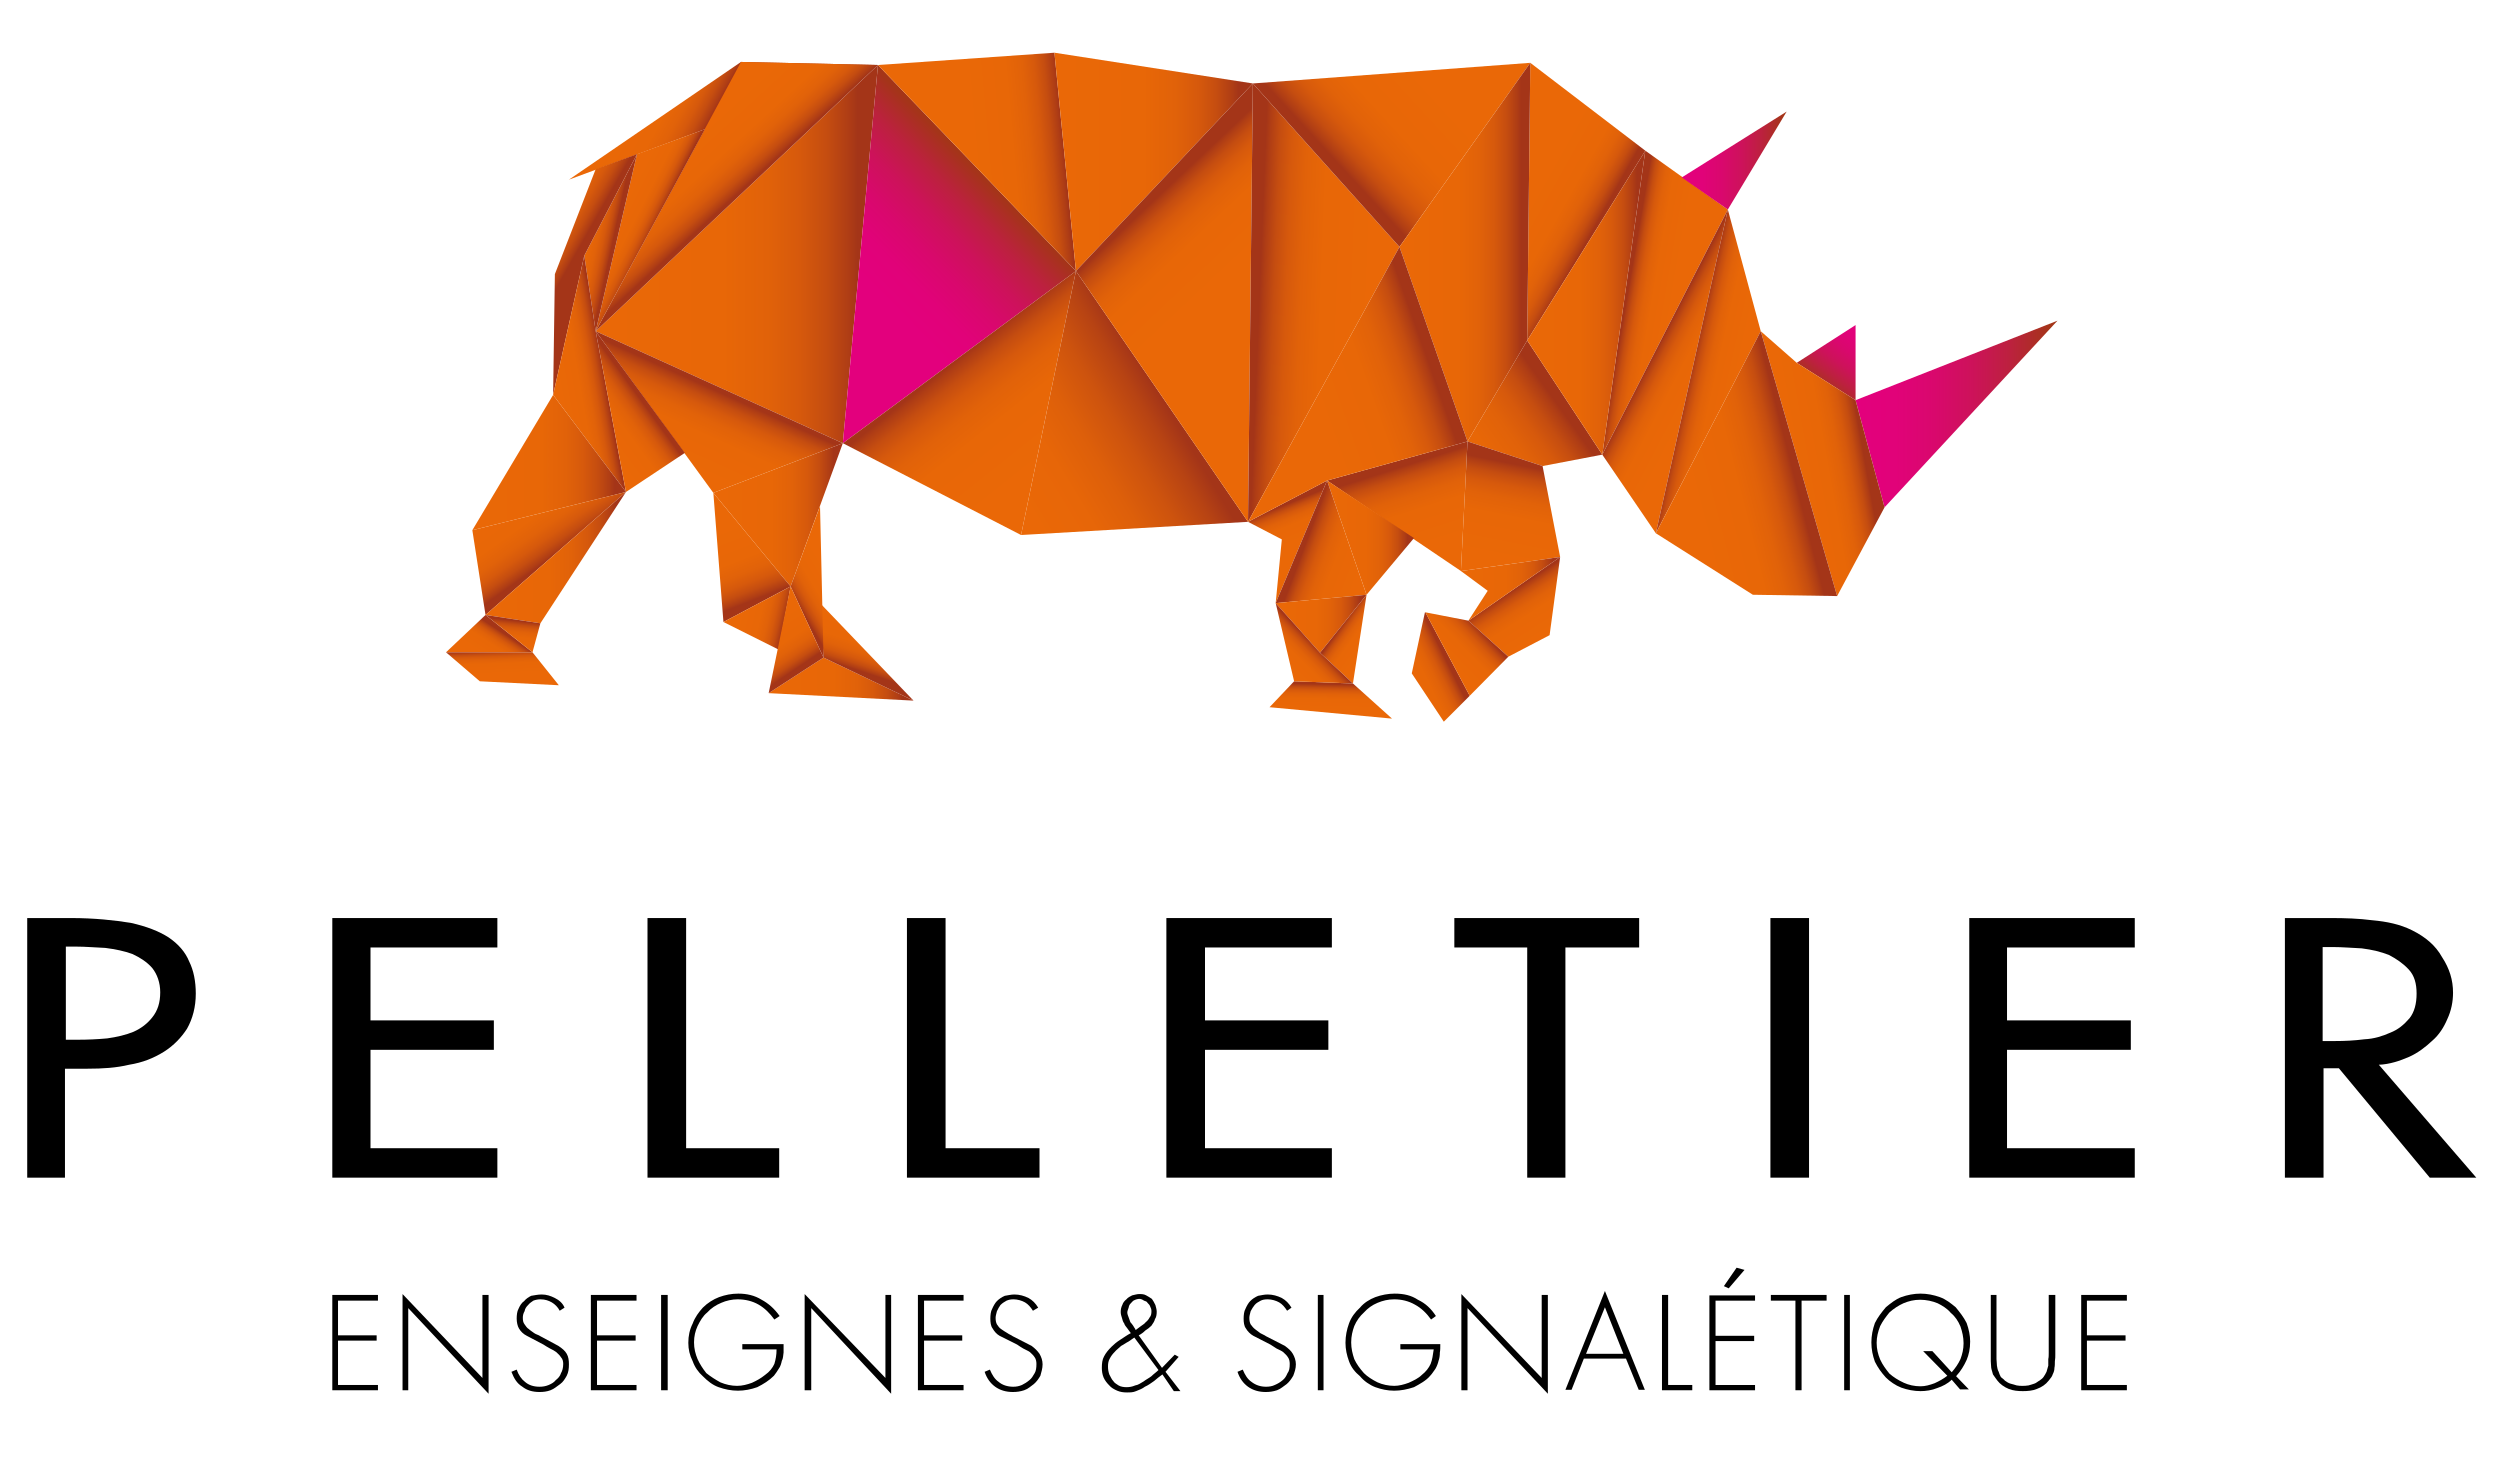 <svg width="300" height="175" viewBox="0 0 300 175" fill="none" xmlns="http://www.w3.org/2000/svg">
<path d="M105.355 7.801L71.483 39.744L101.141 53.185L105.355 7.801Z" fill="url(#paint0_linear_172_186)"/>
<path d="M68.27 21.559L88.92 7.432L105.356 7.801L68.27 21.559Z" fill="url(#paint1_linear_172_186)"/>
<path d="M71.483 39.744L88.92 7.432L105.355 7.801L71.483 39.744Z" fill="url(#paint2_linear_172_186)"/>
<path d="M76.435 18.502L71.483 39.744L84.6 15.497L76.435 18.502Z" fill="url(#paint3_linear_172_186)"/>
<path d="M129.113 32.523L105.355 7.801L101.141 53.185L129.113 32.523Z" fill="url(#paint4_linear_172_186)"/>
<path d="M122.528 64.202L129.113 32.523L101.141 53.185L122.528 64.202Z" fill="url(#paint5_linear_172_186)"/>
<path d="M149.763 62.62L129.113 32.523L122.528 64.202L149.763 62.62Z" fill="url(#paint6_linear_172_186)"/>
<path d="M126.532 6.325L105.355 7.801L129.113 32.523L126.532 6.325Z" fill="url(#paint7_linear_172_186)"/>
<path d="M222.669 48.02L226.146 60.881L246.901 38.479L222.669 48.02Z" fill="url(#paint8_linear_172_186)"/>
<path d="M215.61 43.539L222.669 39.006V48.02L215.61 43.539Z" fill="url(#paint9_linear_172_186)"/>
<path d="M150.342 10.015L126.532 6.325L129.113 32.523L150.342 10.015Z" fill="url(#paint10_linear_172_186)"/>
<path d="M149.763 62.621L150.342 10.015L129.113 32.523L149.763 62.621Z" fill="url(#paint11_linear_172_186)"/>
<path d="M71.483 39.744L85.601 59.142L101.141 53.185L71.483 39.744Z" fill="url(#paint12_linear_172_186)"/>
<path d="M94.872 70.369L85.601 59.142L101.141 53.185L94.872 70.369Z" fill="url(#paint13_linear_172_186)"/>
<path d="M92.239 83.178L98.823 78.908L109.622 84.074L92.239 83.178Z" fill="url(#paint14_linear_172_186)"/>
<path d="M85.601 59.142L86.813 74.639L94.872 70.369L85.601 59.142Z" fill="url(#paint15_linear_172_186)"/>
<path d="M109.622 84.074L98.455 72.425L98.823 78.908L109.622 84.074Z" fill="url(#paint16_linear_172_186)"/>
<path d="M98.823 78.908L94.873 70.369L98.402 60.723L98.823 78.908Z" fill="url(#paint17_linear_172_186)"/>
<path d="M93.45 77.959L86.813 74.639L94.873 70.369L93.45 77.959Z" fill="url(#paint18_linear_172_186)"/>
<path d="M92.239 83.178L94.873 70.369L98.823 78.908L92.239 83.178Z" fill="url(#paint19_linear_172_186)"/>
<path d="M197.436 18.08L183.635 7.538L183.266 40.851L197.436 18.08Z" fill="url(#paint20_linear_172_186)"/>
<path d="M207.34 25.143L197.436 18.08L192.274 54.556L207.34 25.143Z" fill="url(#paint21_linear_172_186)"/>
<path d="M214.399 13.389L201.809 21.295L207.34 25.143L214.399 13.389Z" fill="url(#paint22_linear_172_186)"/>
<path d="M207.34 25.143L198.701 63.991L192.274 54.556L207.34 25.143Z" fill="url(#paint23_linear_172_186)"/>
<path d="M211.291 39.744L207.34 25.143L198.701 63.991L211.291 39.744Z" fill="url(#paint24_linear_172_186)"/>
<path d="M211.291 39.744L220.456 71.529L226.146 60.881L222.669 48.02L215.61 43.539L211.291 39.744Z" fill="url(#paint25_linear_172_186)"/>
<path d="M198.701 63.991L210.342 71.371L220.457 71.529L211.291 39.744L198.701 63.991Z" fill="url(#paint26_linear_172_186)"/>
<path d="M185.109 55.926L192.274 54.556L183.266 40.851L176.102 52.974L185.109 55.926Z" fill="url(#paint27_linear_172_186)"/>
<path d="M197.436 18.08L183.266 40.851L192.274 54.556L197.436 18.08Z" fill="url(#paint28_linear_172_186)"/>
<path d="M176.102 52.974L159.245 57.666L175.311 68.524L176.102 52.974Z" fill="url(#paint29_linear_172_186)"/>
<path d="M187.217 66.837L185.11 55.926L176.102 52.974L175.312 68.524L187.217 66.837Z" fill="url(#paint30_linear_172_186)"/>
<path d="M181.001 78.803L185.952 76.22L187.217 66.837L176.207 74.481L181.001 78.803Z" fill="url(#paint31_linear_172_186)"/>
<path d="M175.312 68.524L178.525 70.896L176.207 74.481L187.217 66.837L175.312 68.524Z" fill="url(#paint32_linear_172_186)"/>
<path d="M169.675 64.571L163.986 71.371L159.245 57.666L169.675 64.571Z" fill="url(#paint33_linear_172_186)"/>
<path d="M153.081 72.372L153.819 64.729L149.763 62.62L159.245 57.666L153.081 72.372Z" fill="url(#paint34_linear_172_186)"/>
<path d="M163.986 71.371L159.245 57.666L153.082 72.372L163.986 71.371Z" fill="url(#paint35_linear_172_186)"/>
<path d="M158.402 78.328L163.986 71.371L153.082 72.372L158.402 78.328Z" fill="url(#paint36_linear_172_186)"/>
<path d="M152.344 84.865L155.294 81.754L162.353 82.018L167.041 86.235L152.344 84.865Z" fill="url(#paint37_linear_172_186)"/>
<path d="M163.986 71.371L162.353 82.018L158.402 78.328L163.986 71.371Z" fill="url(#paint38_linear_172_186)"/>
<path d="M153.082 72.372L158.402 78.328L162.353 82.018L155.294 81.755L153.082 72.372Z" fill="url(#paint39_linear_172_186)"/>
<path d="M76.436 18.502L70.114 30.678L71.484 39.744L76.436 18.502Z" fill="url(#paint40_linear_172_186)"/>
<path d="M71.484 20.294L66.585 32.892L66.374 47.387L70.114 30.678L76.436 18.502L71.484 20.294Z" fill="url(#paint41_linear_172_186)"/>
<path d="M75.118 59.036L66.374 47.387L70.114 30.678L71.484 39.744L75.118 59.036Z" fill="url(#paint42_linear_172_186)"/>
<path d="M82.177 54.345L75.118 59.036L71.483 39.744L82.177 54.345Z" fill="url(#paint43_linear_172_186)"/>
<path d="M56.681 63.622L66.374 47.387L75.118 59.036L56.681 63.622Z" fill="url(#paint44_linear_172_186)"/>
<path d="M58.261 73.795L56.681 63.622L75.118 59.036L58.261 73.795Z" fill="url(#paint45_linear_172_186)"/>
<path d="M64.846 74.797L75.119 59.036L58.262 73.795L64.846 74.797Z" fill="url(#paint46_linear_172_186)"/>
<path d="M53.52 78.276L58.261 73.795L63.898 78.276H53.52Z" fill="url(#paint47_linear_172_186)"/>
<path d="M67.059 82.229L57.577 81.755L53.52 78.276H63.898L67.059 82.229Z" fill="url(#paint48_linear_172_186)"/>
<path d="M64.846 74.797L63.898 78.276L58.262 73.795L64.846 74.797Z" fill="url(#paint49_linear_172_186)"/>
<path d="M150.342 10.015L167.937 29.624L149.763 62.621L150.342 10.015Z" fill="url(#paint50_linear_172_186)"/>
<path d="M183.635 7.538L150.342 10.015L167.937 29.624L183.635 7.538Z" fill="url(#paint51_linear_172_186)"/>
<path d="M176.102 52.974L167.937 29.624L183.635 7.538L183.266 40.851L176.102 52.974Z" fill="url(#paint52_linear_172_186)"/>
<path d="M149.763 62.62L159.245 57.666L176.102 52.974L167.937 29.623L149.763 62.62Z" fill="url(#paint53_linear_172_186)"/>
<path d="M170.992 73.479L169.412 80.806L173.257 86.604L176.365 83.494L171.045 73.479H170.992Z" fill="url(#paint54_linear_172_186)"/>
<path d="M176.207 74.48L171.044 73.479L176.365 83.494L181.001 78.803L176.207 74.48Z" fill="url(#paint55_linear_172_186)"/>
<path d="M7.849 141.318H3.266V110.166H8.534C11.326 110.166 13.749 110.429 15.698 110.745C17.595 111.167 19.069 111.747 20.228 112.485C21.387 113.276 22.23 114.224 22.704 115.384C23.231 116.438 23.494 117.756 23.494 119.232C23.494 120.813 23.126 122.236 22.441 123.449C21.756 124.503 20.86 125.452 19.702 126.19C18.437 126.98 17.12 127.508 15.487 127.771C13.96 128.14 12.327 128.245 10.483 128.245H7.796V141.318H7.849ZM7.849 124.767H9.377C10.536 124.767 11.695 124.714 12.854 124.608C14.012 124.45 15.119 124.187 16.014 123.818C16.962 123.396 17.7 122.816 18.279 122.078C18.911 121.288 19.227 120.339 19.227 119.074C19.227 117.914 18.859 116.913 18.279 116.175C17.647 115.437 16.804 114.91 15.909 114.488C14.908 114.119 13.854 113.908 12.643 113.75C11.379 113.697 10.272 113.592 9.113 113.592H7.902V124.767H7.849Z" fill="black"/>
<path d="M39.877 110.166H59.684V113.697H44.46V122.447H59.262V125.979H44.46V137.786H59.684V141.318H39.877V110.166Z" fill="black"/>
<path d="M139.965 110.166H159.824V113.697H144.6V122.447H159.403V125.979H144.6V137.786H159.824V141.318H139.965V110.166Z" fill="black"/>
<path d="M82.335 137.786H93.503V141.318H77.7V110.166H82.335V137.786Z" fill="black"/>
<path d="M113.468 137.786H124.741V141.318H108.833V110.166H113.468V137.786Z" fill="black"/>
<path d="M187.849 141.318H183.266V113.697H174.521V110.166H196.699V113.697H187.849V141.318Z" fill="black"/>
<path d="M217.085 141.318H212.45V110.166H217.085V141.318Z" fill="black"/>
<path d="M236.312 110.166H256.172V113.697H240.843V122.447H255.698V125.979H240.843V137.786H256.172V141.318H236.312V110.166Z" fill="black"/>
<path d="M297.155 141.318H291.572L280.667 128.193H278.824V141.318H274.188V110.166H279.719C281.405 110.166 283.038 110.218 284.671 110.429C286.409 110.587 287.99 110.904 289.465 111.642C291.045 112.432 292.256 113.434 293.047 114.857C293.942 116.227 294.364 117.598 294.364 119.126C294.364 120.181 294.153 121.288 293.679 122.289C293.257 123.291 292.678 124.187 291.888 124.872C291.045 125.663 290.149 126.348 289.096 126.822C287.99 127.297 286.778 127.718 285.461 127.771L297.155 141.318ZM278.771 124.925H280.193C281.352 124.925 282.511 124.872 283.723 124.714C284.882 124.661 285.882 124.345 286.831 123.923C287.779 123.554 288.464 122.974 289.148 122.184C289.728 121.446 289.991 120.444 289.991 119.232C289.991 118.02 289.728 117.071 289.043 116.333C288.358 115.595 287.568 115.068 286.673 114.593C285.724 114.224 284.671 113.961 283.407 113.803C282.248 113.75 281.036 113.645 279.93 113.645H278.718V124.925H278.771Z" fill="black"/>
<path d="M40.562 156.077V160.241H45.197V160.874H40.562V166.197H45.355V166.83H39.877V155.392H45.355V156.077H40.562Z" fill="black"/>
<path d="M58.63 167.251L48.99 156.973V166.83H48.305V155.286L57.892 165.354V155.392H58.63V167.251Z" fill="black"/>
<path d="M67.164 157.289C66.954 156.867 66.585 156.498 66.216 156.288C65.847 156.077 65.426 155.919 64.846 155.919C64.583 155.919 64.267 155.971 64.004 156.077C63.793 156.235 63.582 156.34 63.371 156.604C63.161 156.815 63.003 157.026 62.95 157.342C62.792 157.605 62.739 157.869 62.739 158.133C62.739 158.502 62.792 158.712 62.95 158.923C63.108 159.134 63.213 159.345 63.477 159.503C63.635 159.661 63.898 159.819 64.109 159.977C64.32 160.136 64.636 160.188 64.846 160.346L67.006 161.506C67.48 161.822 67.796 162.086 68.007 162.455C68.218 162.824 68.27 163.245 68.27 163.72C68.27 164.247 68.218 164.669 68.007 165.09C67.796 165.459 67.586 165.828 67.217 166.092C66.848 166.355 66.479 166.672 66.058 166.83C65.636 166.988 65.215 167.041 64.741 167.041C63.898 167.041 63.213 166.83 62.687 166.408C62.002 165.986 61.686 165.407 61.37 164.616L62.002 164.352C62.212 164.985 62.581 165.512 63.003 165.828C63.424 166.197 64.004 166.408 64.741 166.408C65.11 166.408 65.478 166.355 65.847 166.197C66.216 166.039 66.479 165.881 66.69 165.617C66.954 165.407 67.217 165.143 67.322 164.774C67.48 164.511 67.586 164.142 67.586 163.667C67.586 163.404 67.533 163.087 67.322 162.877C67.164 162.613 66.954 162.455 66.743 162.244C66.532 162.086 66.321 161.98 66.005 161.822C65.742 161.664 65.426 161.506 65.215 161.348L63.213 160.294C62.792 160.083 62.476 159.767 62.265 159.398C62.107 159.134 62.002 158.66 62.002 158.238C62.002 157.816 62.054 157.342 62.212 157.078C62.37 156.709 62.581 156.34 62.897 156.13C63.108 155.866 63.424 155.655 63.74 155.497C64.109 155.444 64.53 155.339 65.004 155.339C65.584 155.339 66.058 155.497 66.585 155.761C67.112 156.024 67.533 156.393 67.744 156.92L67.164 157.289Z" fill="black"/>
<path d="M71.642 156.077V160.241H76.277V160.874H71.642V166.197H76.383V166.83H70.904V155.392H76.383V156.077H71.642Z" fill="black"/>
<path d="M80.123 166.83H79.332V155.392H80.123V166.83Z" fill="black"/>
<path d="M94.03 161.295C94.03 161.664 94.03 162.033 94.03 162.297C93.977 162.666 93.977 163.035 93.819 163.298C93.766 163.562 93.661 163.984 93.45 164.247C93.292 164.511 93.082 164.827 92.871 165.09C92.291 165.67 91.606 166.092 90.869 166.461C90.132 166.724 89.341 166.883 88.551 166.883C87.761 166.883 86.971 166.724 86.233 166.461C85.496 166.197 84.916 165.723 84.337 165.143C83.81 164.669 83.389 164.089 83.125 163.351C82.757 162.613 82.599 161.928 82.599 161.137C82.599 160.294 82.757 159.556 83.125 158.818C83.389 158.08 83.863 157.447 84.337 156.92C84.916 156.34 85.601 155.919 86.286 155.655C87.024 155.392 87.761 155.234 88.604 155.234C89.605 155.234 90.553 155.444 91.396 155.971C92.186 156.393 92.924 157.026 93.556 157.922L92.924 158.343C92.397 157.606 91.765 156.973 91.027 156.551C90.29 156.13 89.447 155.919 88.499 155.919C87.866 155.919 87.129 156.077 86.549 156.34C85.917 156.604 85.338 156.973 84.864 157.5C84.337 157.922 84.021 158.502 83.705 159.134C83.442 159.714 83.283 160.346 83.283 161.084C83.283 161.822 83.442 162.455 83.705 163.087C83.968 163.667 84.337 164.247 84.758 164.774C85.285 165.196 85.865 165.565 86.444 165.881C87.076 166.145 87.761 166.303 88.446 166.303C89.078 166.303 89.657 166.145 90.237 165.934C90.816 165.67 91.29 165.407 91.817 164.985C92.344 164.616 92.713 164.142 92.924 163.667C93.082 163.14 93.187 162.613 93.187 161.928H89.078V161.295H94.03Z" fill="black"/>
<path d="M106.936 167.251L97.348 156.973V166.83H96.558V155.286L106.251 165.354V155.392H106.936V167.251Z" fill="black"/>
<path d="M110.886 156.077V160.241H115.469V160.874H110.886V166.197H115.627V166.83H110.149V155.392H115.627V156.077H110.886Z" fill="black"/>
<path d="M123.951 157.289C123.687 156.867 123.371 156.498 123.003 156.288C122.634 156.077 122.107 155.919 121.633 155.919C121.264 155.919 121.054 155.971 120.79 156.077C120.527 156.235 120.316 156.34 120.053 156.604C119.895 156.815 119.789 157.026 119.631 157.342C119.579 157.605 119.473 157.869 119.473 158.133C119.473 158.502 119.526 158.712 119.631 158.923C119.789 159.134 119.895 159.345 120.158 159.503C120.369 159.661 120.632 159.819 120.895 159.977C121.106 160.136 121.317 160.188 121.528 160.346L123.793 161.506C124.214 161.822 124.478 162.086 124.741 162.455C124.952 162.824 125.11 163.245 125.11 163.72C125.11 164.247 124.952 164.669 124.846 165.09C124.636 165.459 124.372 165.828 124.056 166.092C123.687 166.355 123.371 166.672 122.897 166.83C122.423 166.988 122.002 167.041 121.528 167.041C120.737 167.041 120 166.83 119.421 166.408C118.841 165.986 118.42 165.407 118.156 164.616L118.788 164.352C119.052 164.985 119.368 165.512 119.842 165.828C120.263 166.197 120.895 166.408 121.58 166.408C121.949 166.408 122.265 166.355 122.634 166.197C122.95 166.039 123.213 165.881 123.529 165.617C123.793 165.407 123.951 165.143 124.162 164.774C124.32 164.511 124.372 164.142 124.372 163.667C124.372 163.404 124.32 163.087 124.162 162.877C124.003 162.613 123.793 162.455 123.582 162.244C123.371 162.086 123.055 161.98 122.792 161.822C122.529 161.664 122.265 161.506 122.054 161.348L119.947 160.294C119.579 160.083 119.315 159.767 119.104 159.398C118.894 159.134 118.841 158.66 118.841 158.238C118.841 157.816 118.894 157.342 119.052 157.078C119.21 156.709 119.421 156.34 119.631 156.13C119.895 155.866 120.211 155.655 120.579 155.497C120.948 155.444 121.317 155.339 121.738 155.339C122.318 155.339 122.897 155.497 123.424 155.761C123.898 156.024 124.267 156.393 124.583 156.92L123.951 157.289Z" fill="black"/>
<path d="M139.491 164.932C139.122 165.196 138.859 165.407 138.49 165.723C138.121 165.986 137.752 166.25 137.384 166.408C137.12 166.619 136.751 166.777 136.33 166.935C135.961 167.093 135.645 167.093 135.224 167.093C134.802 167.093 134.434 167.041 134.065 166.883C133.696 166.724 133.327 166.514 133.117 166.25C132.853 165.986 132.59 165.67 132.432 165.301C132.274 164.932 132.221 164.511 132.221 164.142C132.221 163.614 132.274 163.14 132.485 162.771C132.695 162.349 133.011 161.98 133.38 161.611C133.643 161.348 134.012 161.032 134.434 160.768C134.855 160.505 135.277 160.188 135.698 159.977C135.54 159.767 135.435 159.608 135.276 159.398C135.118 159.187 134.96 159.029 134.908 158.818C134.75 158.607 134.697 158.396 134.644 158.185C134.592 157.974 134.486 157.764 134.486 157.447C134.486 157.131 134.539 156.867 134.697 156.551C134.75 156.34 134.96 156.077 135.171 155.919C135.329 155.708 135.645 155.55 135.856 155.444C136.119 155.392 136.435 155.286 136.699 155.286C136.962 155.286 137.278 155.286 137.542 155.444C137.805 155.602 138.016 155.708 138.226 155.866C138.384 156.077 138.49 156.288 138.648 156.604C138.701 156.815 138.806 157.131 138.806 157.395C138.806 157.764 138.753 158.08 138.595 158.291C138.543 158.554 138.384 158.765 138.174 159.081C137.963 159.292 137.7 159.503 137.436 159.661C137.226 159.872 136.962 160.083 136.646 160.241L139.438 164.142L140.966 162.56L141.44 162.824L139.859 164.616L141.651 166.935H140.86L139.491 164.932ZM135.435 160.979C135.118 161.137 134.855 161.348 134.539 161.506C134.276 161.77 133.96 161.98 133.749 162.244C133.538 162.455 133.327 162.718 133.169 163.035C133.011 163.298 132.959 163.614 132.959 163.983C132.959 164.352 133.011 164.616 133.117 164.932C133.275 165.196 133.38 165.512 133.591 165.723C133.749 165.986 134.012 166.092 134.223 166.25C134.486 166.408 134.855 166.461 135.171 166.461C135.54 166.461 135.856 166.408 136.225 166.25C136.593 166.197 136.857 165.986 137.226 165.776C137.489 165.565 137.91 165.354 138.174 165.143C138.437 164.879 138.753 164.669 139.017 164.405L136.119 160.505L135.435 160.979ZM136.751 155.866C136.541 155.866 136.33 155.919 136.119 156.024C135.961 156.077 135.856 156.235 135.698 156.393C135.54 156.551 135.487 156.657 135.435 156.92C135.382 157.131 135.276 157.289 135.276 157.5C135.276 157.711 135.382 157.922 135.435 158.08C135.487 158.291 135.593 158.449 135.645 158.66C135.803 158.818 135.856 158.923 136.014 159.134C136.067 159.292 136.225 159.398 136.277 159.608C136.488 159.45 136.699 159.292 136.91 159.134C137.12 158.976 137.331 158.87 137.489 158.66C137.7 158.501 137.858 158.291 137.963 158.08C138.121 157.922 138.174 157.658 138.174 157.342C138.174 157.131 138.121 156.973 138.016 156.762C137.963 156.604 137.858 156.498 137.7 156.34C137.647 156.182 137.436 156.13 137.278 156.077C137.068 155.919 136.857 155.866 136.751 155.866Z" fill="black"/>
<path d="M154.451 157.289C154.188 156.867 153.872 156.498 153.503 156.288C153.134 156.077 152.607 155.919 152.133 155.919C151.765 155.919 151.501 155.971 151.29 156.077C151.027 156.235 150.764 156.34 150.553 156.604C150.395 156.815 150.237 157.026 150.079 157.342C150.026 157.605 149.921 157.869 149.921 158.133C149.921 158.502 149.974 158.712 150.079 158.923C150.237 159.134 150.395 159.345 150.606 159.503C150.816 159.661 151.027 159.819 151.238 159.977C151.501 160.136 151.712 160.188 151.923 160.346L154.188 161.506C154.609 161.822 154.925 162.086 155.136 162.455C155.347 162.824 155.505 163.245 155.505 163.72C155.505 164.247 155.347 164.669 155.189 165.09C154.978 165.459 154.715 165.828 154.398 166.092C154.03 166.355 153.661 166.672 153.24 166.83C152.765 166.988 152.344 167.041 151.87 167.041C151.08 167.041 150.342 166.83 149.763 166.408C149.183 165.986 148.762 165.407 148.499 164.616L149.131 164.352C149.394 164.985 149.71 165.512 150.184 165.828C150.658 166.197 151.238 166.408 151.923 166.408C152.291 166.408 152.66 166.355 152.976 166.197C153.345 166.039 153.608 165.881 153.924 165.617C154.188 165.407 154.346 165.143 154.504 164.774C154.715 164.511 154.767 164.142 154.767 163.667C154.767 163.404 154.715 163.087 154.556 162.877C154.398 162.613 154.188 162.455 153.977 162.244C153.766 162.086 153.503 161.98 153.187 161.822C152.976 161.664 152.66 161.506 152.449 161.348L150.395 160.294C150.026 160.083 149.71 159.767 149.499 159.398C149.289 159.134 149.236 158.66 149.236 158.238C149.236 157.816 149.289 157.342 149.447 157.078C149.605 156.709 149.815 156.34 150.026 156.13C150.29 155.866 150.606 155.655 150.974 155.497C151.343 155.444 151.659 155.339 152.133 155.339C152.713 155.339 153.292 155.497 153.819 155.761C154.293 156.024 154.662 156.393 154.978 156.92L154.451 157.289Z" fill="black"/>
<path d="M158.823 166.83H158.139V155.392H158.823V166.83Z" fill="black"/>
<path d="M172.836 161.295C172.836 161.664 172.836 162.033 172.783 162.297C172.783 162.666 172.731 163.035 172.625 163.298C172.573 163.562 172.414 163.984 172.256 164.247C172.046 164.511 171.888 164.827 171.624 165.09C171.15 165.67 170.36 166.092 169.675 166.461C168.885 166.724 168.095 166.883 167.305 166.883C166.515 166.883 165.777 166.724 165.04 166.461C164.355 166.197 163.67 165.723 163.196 165.143C162.616 164.669 162.142 164.089 161.879 163.351C161.616 162.613 161.458 161.928 161.458 161.137C161.458 160.294 161.616 159.556 161.879 158.818C162.142 158.08 162.616 157.447 163.196 156.92C163.67 156.34 164.355 155.919 165.04 155.655C165.777 155.392 166.567 155.234 167.357 155.234C168.464 155.234 169.359 155.444 170.149 155.971C171.045 156.393 171.73 157.026 172.309 157.922L171.73 158.343C171.203 157.606 170.571 156.973 169.781 156.551C169.043 156.13 168.2 155.919 167.305 155.919C166.567 155.919 165.935 156.077 165.303 156.34C164.671 156.604 164.144 156.973 163.67 157.5C163.196 157.922 162.774 158.502 162.511 159.134C162.3 159.714 162.142 160.346 162.142 161.084C162.142 161.822 162.3 162.455 162.511 163.087C162.774 163.667 163.196 164.247 163.67 164.774C164.091 165.196 164.671 165.565 165.303 165.881C165.882 166.145 166.62 166.303 167.305 166.303C167.884 166.303 168.464 166.145 169.043 165.934C169.623 165.67 170.202 165.407 170.623 164.985C171.098 164.616 171.466 164.142 171.677 163.667C171.888 163.14 171.94 162.613 172.046 161.928H168.042V161.295H172.836Z" fill="black"/>
<path d="M185.742 167.251L176.102 156.973V166.83H175.364V155.286L185.004 165.354V155.392H185.742V167.251Z" fill="black"/>
<path d="M190.061 163.035L188.586 166.777H187.849L192.59 154.917L197.383 166.777H196.646L195.118 163.035H190.061ZM192.59 156.868L190.324 162.455H194.802L192.59 156.868Z" fill="black"/>
<path d="M200.175 166.197H203.073V166.83H199.438V155.392H200.175V166.197Z" fill="black"/>
<path d="M205.864 156.077V160.294H210.5V160.926H205.864V166.197H210.605V166.83H205.127V155.444H210.605V156.077H205.864ZM209.341 152.387L207.445 154.601L206.865 154.337L208.393 152.124L209.341 152.387Z" fill="black"/>
<path d="M216.189 166.83H215.452V156.077H212.502V155.392H219.192V156.077H216.189V166.83Z" fill="black"/>
<path d="M221.984 166.83H221.299V155.392H221.984V166.83Z" fill="black"/>
<path d="M234.205 165.565C233.731 166.039 233.099 166.356 232.467 166.566C231.835 166.83 231.097 166.935 230.465 166.935C229.675 166.935 228.885 166.777 228.148 166.514C227.463 166.25 226.778 165.776 226.304 165.301C225.777 164.721 225.356 164.142 224.987 163.404C224.723 162.666 224.565 161.928 224.565 161.084C224.565 160.294 224.723 159.503 224.987 158.765C225.356 158.027 225.777 157.5 226.304 156.868C226.883 156.393 227.463 155.919 228.148 155.655C228.885 155.392 229.675 155.234 230.465 155.234C231.256 155.234 232.046 155.392 232.783 155.655C233.521 155.919 234.1 156.393 234.68 156.868C235.154 157.447 235.628 158.027 235.997 158.765C236.26 159.503 236.418 160.241 236.418 160.979C236.418 161.875 236.26 162.56 235.997 163.193C235.68 163.878 235.312 164.511 234.732 165.143L236.26 166.724H235.206L234.205 165.565ZM234.205 164.669C234.627 164.194 234.996 163.667 235.259 163.087C235.47 162.508 235.628 161.928 235.628 161.19C235.628 160.452 235.47 159.819 235.259 159.187C234.996 158.554 234.627 157.974 234.1 157.553C233.679 157.026 233.047 156.657 232.52 156.393C231.888 156.13 231.15 155.971 230.413 155.971C229.675 155.971 229.043 156.13 228.411 156.393C227.831 156.657 227.252 157.026 226.725 157.5C226.304 158.027 225.935 158.502 225.619 159.134C225.356 159.819 225.198 160.452 225.198 161.137C225.198 161.875 225.356 162.508 225.619 163.14C225.935 163.825 226.304 164.3 226.725 164.827C227.199 165.249 227.779 165.618 228.464 165.934C229.043 166.197 229.728 166.356 230.465 166.356C231.045 166.356 231.572 166.197 232.151 165.987C232.73 165.723 233.205 165.459 233.679 165.09L230.781 162.139H231.888L234.205 164.669Z" fill="black"/>
<path d="M245.9 155.392H246.637V162.56C246.637 162.824 246.637 163.035 246.585 163.351C246.585 163.614 246.585 163.931 246.532 164.142C246.532 164.405 246.479 164.616 246.321 164.932C246.268 165.143 246.11 165.354 245.847 165.67C245.478 166.145 245.004 166.461 244.425 166.672C243.951 166.883 243.318 166.935 242.739 166.935C242.16 166.935 241.58 166.883 241.053 166.672C240.527 166.461 240 166.092 239.684 165.67C239.473 165.407 239.315 165.143 239.157 164.932C239.104 164.669 238.999 164.458 238.946 164.142C238.946 163.931 238.894 163.614 238.894 163.351C238.894 163.087 238.894 162.824 238.894 162.56V155.392H239.578V162.349C239.578 162.56 239.578 162.824 239.578 163.087C239.578 163.351 239.631 163.562 239.631 163.878C239.684 164.089 239.684 164.352 239.842 164.616C239.894 164.827 240 165.038 240.105 165.249C240.263 165.407 240.474 165.512 240.579 165.67C240.79 165.828 241.053 165.986 241.264 166.039C241.527 166.092 241.791 166.197 242.002 166.25C242.265 166.303 242.476 166.303 242.686 166.303C242.897 166.303 243.108 166.303 243.424 166.25C243.687 166.197 243.898 166.092 244.109 166.039C244.319 165.986 244.53 165.776 244.741 165.67C244.952 165.512 245.11 165.407 245.215 165.249C245.373 165.038 245.478 164.827 245.584 164.616C245.636 164.405 245.742 164.089 245.794 163.878C245.794 163.562 245.794 163.351 245.794 163.087C245.847 162.877 245.847 162.613 245.847 162.349V155.392H245.9Z" fill="black"/>
<path d="M250.43 156.077V160.241H255.066V160.874H250.43V166.197H255.224V166.83H249.745V155.392H255.224V156.077H250.43Z" fill="black"/>
<defs>
<linearGradient id="paint0_linear_172_186" x1="71.497" y1="30.508" x2="105.368" y2="30.508" gradientUnits="userSpaceOnUse">
<stop stop-color="#EA6807"/>
<stop offset="0.448" stop-color="#E86707"/>
<stop offset="0.609" stop-color="#E16209"/>
<stop offset="0.724" stop-color="#D6590C"/>
<stop offset="0.817" stop-color="#C54D10"/>
<stop offset="0.896" stop-color="#AF3D15"/>
<stop offset="0.927" stop-color="#A43518"/>
</linearGradient>
<linearGradient id="paint1_linear_172_186" x1="76.656" y1="9.147" x2="86.131" y2="14.29" gradientUnits="userSpaceOnUse">
<stop stop-color="#EA6807"/>
<stop offset="0.448" stop-color="#E86707"/>
<stop offset="0.609" stop-color="#E16209"/>
<stop offset="0.724" stop-color="#D6590C"/>
<stop offset="0.817" stop-color="#C54D10"/>
<stop offset="0.896" stop-color="#AF3D15"/>
<stop offset="0.927" stop-color="#A43518"/>
</linearGradient>
<linearGradient id="paint2_linear_172_186" x1="82.049" y1="16.814" x2="88.671" y2="24.017" gradientUnits="userSpaceOnUse">
<stop stop-color="#EA6807"/>
<stop offset="0.448" stop-color="#E86707"/>
<stop offset="0.609" stop-color="#E16209"/>
<stop offset="0.724" stop-color="#D6590C"/>
<stop offset="0.817" stop-color="#C54D10"/>
<stop offset="0.896" stop-color="#AF3D15"/>
<stop offset="0.927" stop-color="#A43518"/>
</linearGradient>
<linearGradient id="paint3_linear_172_186" x1="74.064" y1="25.599" x2="78.52" y2="27.846" gradientUnits="userSpaceOnUse">
<stop stop-color="#EA6807"/>
<stop offset="0.448" stop-color="#E86707"/>
<stop offset="0.609" stop-color="#E16209"/>
<stop offset="0.724" stop-color="#D6590C"/>
<stop offset="0.817" stop-color="#C54D10"/>
<stop offset="0.896" stop-color="#AF3D15"/>
<stop offset="0.927" stop-color="#A43518"/>
</linearGradient>
<linearGradient id="paint4_linear_172_186" x1="103.711" y1="33.491" x2="117.534" y2="19.902" gradientUnits="userSpaceOnUse">
<stop stop-color="#E3007D"/>
<stop offset="0.197" stop-color="#E10279"/>
<stop offset="0.388" stop-color="#D9086D"/>
<stop offset="0.578" stop-color="#CD125A"/>
<stop offset="0.765" stop-color="#BC213E"/>
<stop offset="0.951" stop-color="#A6331B"/>
<stop offset="0.967" stop-color="#A43518"/>
</linearGradient>
<linearGradient id="paint5_linear_172_186" x1="125.822" y1="56.332" x2="114.317" y2="41.866" gradientUnits="userSpaceOnUse">
<stop stop-color="#EA6807"/>
<stop offset="0.448" stop-color="#E86707"/>
<stop offset="0.609" stop-color="#E16209"/>
<stop offset="0.724" stop-color="#D6590C"/>
<stop offset="0.817" stop-color="#C54D10"/>
<stop offset="0.896" stop-color="#AF3D15"/>
<stop offset="0.927" stop-color="#A43518"/>
</linearGradient>
<linearGradient id="paint6_linear_172_186" x1="121.33" y1="58.516" x2="139.873" y2="47.32" gradientUnits="userSpaceOnUse">
<stop stop-color="#EA6807"/>
<stop offset="0.282" stop-color="#E76608"/>
<stop offset="0.493" stop-color="#DD5F0A"/>
<stop offset="0.682" stop-color="#CD530E"/>
<stop offset="0.857" stop-color="#B74313"/>
<stop offset="0.967" stop-color="#A43518"/>
</linearGradient>
<linearGradient id="paint7_linear_172_186" x1="116.062" y1="20.285" x2="128.672" y2="19.148" gradientUnits="userSpaceOnUse">
<stop stop-color="#EA6807"/>
<stop offset="0.448" stop-color="#E86707"/>
<stop offset="0.609" stop-color="#E16209"/>
<stop offset="0.724" stop-color="#D6590C"/>
<stop offset="0.817" stop-color="#C54D10"/>
<stop offset="0.896" stop-color="#AF3D15"/>
<stop offset="0.927" stop-color="#A43518"/>
</linearGradient>
<linearGradient id="paint8_linear_172_186" x1="222.68" y1="49.68" x2="246.909" y2="49.68" gradientUnits="userSpaceOnUse">
<stop stop-color="#E3007D"/>
<stop offset="0.197" stop-color="#E10279"/>
<stop offset="0.388" stop-color="#D9086D"/>
<stop offset="0.578" stop-color="#CD125A"/>
<stop offset="0.765" stop-color="#BC213E"/>
<stop offset="0.951" stop-color="#A6331B"/>
<stop offset="0.967" stop-color="#A43518"/>
</linearGradient>
<linearGradient id="paint9_linear_172_186" x1="223.906" y1="39.303" x2="218.437" y2="46.756" gradientUnits="userSpaceOnUse">
<stop stop-color="#E3007D"/>
<stop offset="0.197" stop-color="#E10279"/>
<stop offset="0.388" stop-color="#D9086D"/>
<stop offset="0.578" stop-color="#CD125A"/>
<stop offset="0.765" stop-color="#BC213E"/>
<stop offset="0.951" stop-color="#A6331B"/>
<stop offset="0.967" stop-color="#A43518"/>
</linearGradient>
<linearGradient id="paint10_linear_172_186" x1="126.506" y1="19.437" x2="150.364" y2="19.437" gradientUnits="userSpaceOnUse">
<stop stop-color="#EA6807"/>
<stop offset="0.448" stop-color="#E86707"/>
<stop offset="0.609" stop-color="#E16209"/>
<stop offset="0.724" stop-color="#D6590C"/>
<stop offset="0.817" stop-color="#C54D10"/>
<stop offset="0.896" stop-color="#AF3D15"/>
<stop offset="0.927" stop-color="#A43518"/>
</linearGradient>
<linearGradient id="paint11_linear_172_186" x1="147.544" y1="33.648" x2="137.771" y2="23.264" gradientUnits="userSpaceOnUse">
<stop stop-color="#EA6807"/>
<stop offset="0.448" stop-color="#E86707"/>
<stop offset="0.609" stop-color="#E16209"/>
<stop offset="0.724" stop-color="#D6590C"/>
<stop offset="0.817" stop-color="#C54D10"/>
<stop offset="0.896" stop-color="#AF3D15"/>
<stop offset="0.927" stop-color="#A43518"/>
</linearGradient>
<linearGradient id="paint12_linear_172_186" x1="81.811" y1="56.464" x2="86.449" y2="46.215" gradientUnits="userSpaceOnUse">
<stop stop-color="#EA6807"/>
<stop offset="0.448" stop-color="#E86707"/>
<stop offset="0.609" stop-color="#E16209"/>
<stop offset="0.724" stop-color="#D6590C"/>
<stop offset="0.817" stop-color="#C54D10"/>
<stop offset="0.896" stop-color="#AF3D15"/>
<stop offset="0.927" stop-color="#A43518"/>
</linearGradient>
<linearGradient id="paint13_linear_172_186" x1="85.589" y1="61.787" x2="101.165" y2="61.787" gradientUnits="userSpaceOnUse">
<stop stop-color="#EA6807"/>
<stop offset="0.448" stop-color="#E86707"/>
<stop offset="0.609" stop-color="#E16209"/>
<stop offset="0.724" stop-color="#D6590C"/>
<stop offset="0.817" stop-color="#C54D10"/>
<stop offset="0.896" stop-color="#AF3D15"/>
<stop offset="0.927" stop-color="#A43518"/>
</linearGradient>
<linearGradient id="paint14_linear_172_186" x1="92.265" y1="81.501" x2="109.602" y2="81.501" gradientUnits="userSpaceOnUse">
<stop stop-color="#EA6807"/>
<stop offset="0.448" stop-color="#E86707"/>
<stop offset="0.609" stop-color="#E16209"/>
<stop offset="0.724" stop-color="#D6590C"/>
<stop offset="0.817" stop-color="#C54D10"/>
<stop offset="0.896" stop-color="#AF3D15"/>
<stop offset="0.927" stop-color="#A43518"/>
</linearGradient>
<linearGradient id="paint15_linear_172_186" x1="87" y1="62.683" x2="90.898" y2="72.67" gradientUnits="userSpaceOnUse">
<stop stop-color="#EA6807"/>
<stop offset="0.448" stop-color="#E86707"/>
<stop offset="0.609" stop-color="#E16209"/>
<stop offset="0.724" stop-color="#D6590C"/>
<stop offset="0.817" stop-color="#C54D10"/>
<stop offset="0.896" stop-color="#AF3D15"/>
<stop offset="0.927" stop-color="#A43518"/>
</linearGradient>
<linearGradient id="paint16_linear_172_186" x1="105.172" y1="74.836" x2="103.13" y2="80.989" gradientUnits="userSpaceOnUse">
<stop stop-color="#EA6807"/>
<stop offset="0.448" stop-color="#E86707"/>
<stop offset="0.609" stop-color="#E16209"/>
<stop offset="0.724" stop-color="#D6590C"/>
<stop offset="0.817" stop-color="#C54D10"/>
<stop offset="0.896" stop-color="#AF3D15"/>
<stop offset="0.927" stop-color="#A43518"/>
</linearGradient>
<linearGradient id="paint17_linear_172_186" x1="99.954" y1="69.018" x2="94.945" y2="71.984" gradientUnits="userSpaceOnUse">
<stop stop-color="#EA6807"/>
<stop offset="0.448" stop-color="#E86707"/>
<stop offset="0.609" stop-color="#E16209"/>
<stop offset="0.724" stop-color="#D6590C"/>
<stop offset="0.817" stop-color="#C54D10"/>
<stop offset="0.896" stop-color="#AF3D15"/>
<stop offset="0.927" stop-color="#A43518"/>
</linearGradient>
<linearGradient id="paint18_linear_172_186" x1="88.612" y1="72.874" x2="94.7" y2="74.295" gradientUnits="userSpaceOnUse">
<stop stop-color="#EA6807"/>
<stop offset="0.448" stop-color="#E86707"/>
<stop offset="0.609" stop-color="#E16209"/>
<stop offset="0.724" stop-color="#D6590C"/>
<stop offset="0.817" stop-color="#C54D10"/>
<stop offset="0.896" stop-color="#AF3D15"/>
<stop offset="0.927" stop-color="#A43518"/>
</linearGradient>
<linearGradient id="paint19_linear_172_186" x1="92.089" y1="74.574" x2="96.079" y2="80.509" gradientUnits="userSpaceOnUse">
<stop stop-color="#EA6807"/>
<stop offset="0.448" stop-color="#E86707"/>
<stop offset="0.609" stop-color="#E16209"/>
<stop offset="0.724" stop-color="#D6590C"/>
<stop offset="0.817" stop-color="#C54D10"/>
<stop offset="0.896" stop-color="#AF3D15"/>
<stop offset="0.927" stop-color="#A43518"/>
</linearGradient>
<linearGradient id="paint20_linear_172_186" x1="183.112" y1="24.02" x2="191.37" y2="28.645" gradientUnits="userSpaceOnUse">
<stop stop-color="#EA6807"/>
<stop offset="0.448" stop-color="#E86707"/>
<stop offset="0.609" stop-color="#E16209"/>
<stop offset="0.724" stop-color="#D6590C"/>
<stop offset="0.817" stop-color="#C54D10"/>
<stop offset="0.896" stop-color="#AF3D15"/>
<stop offset="0.927" stop-color="#A43518"/>
</linearGradient>
<linearGradient id="paint21_linear_172_186" x1="200.926" y1="37.359" x2="194.665" y2="36.288" gradientUnits="userSpaceOnUse">
<stop stop-color="#EA6807"/>
<stop offset="0.448" stop-color="#E86707"/>
<stop offset="0.609" stop-color="#E16209"/>
<stop offset="0.724" stop-color="#D6590C"/>
<stop offset="0.817" stop-color="#C54D10"/>
<stop offset="0.896" stop-color="#AF3D15"/>
<stop offset="0.927" stop-color="#A43518"/>
</linearGradient>
<linearGradient id="paint22_linear_172_186" x1="201.789" y1="19.251" x2="214.398" y2="19.251" gradientUnits="userSpaceOnUse">
<stop stop-color="#E3007D"/>
<stop offset="0.197" stop-color="#E10279"/>
<stop offset="0.388" stop-color="#D9086D"/>
<stop offset="0.578" stop-color="#CD125A"/>
<stop offset="0.765" stop-color="#BC213E"/>
<stop offset="0.951" stop-color="#A6331B"/>
<stop offset="0.967" stop-color="#A43518"/>
</linearGradient>
<linearGradient id="paint23_linear_172_186" x1="204.992" y1="45.571" x2="198.121" y2="41.997" gradientUnits="userSpaceOnUse">
<stop stop-color="#EA6807"/>
<stop offset="0.448" stop-color="#E86707"/>
<stop offset="0.609" stop-color="#E16209"/>
<stop offset="0.724" stop-color="#D6590C"/>
<stop offset="0.817" stop-color="#C54D10"/>
<stop offset="0.896" stop-color="#AF3D15"/>
<stop offset="0.927" stop-color="#A43518"/>
</linearGradient>
<linearGradient id="paint24_linear_172_186" x1="208.704" y1="45.828" x2="202.399" y2="44.407" gradientUnits="userSpaceOnUse">
<stop stop-color="#EA6807"/>
<stop offset="0.448" stop-color="#E86707"/>
<stop offset="0.609" stop-color="#E16209"/>
<stop offset="0.724" stop-color="#D6590C"/>
<stop offset="0.817" stop-color="#C54D10"/>
<stop offset="0.896" stop-color="#AF3D15"/>
<stop offset="0.927" stop-color="#A43518"/>
</linearGradient>
<linearGradient id="paint25_linear_172_186" x1="214.948" y1="55.785" x2="224.281" y2="54.117" gradientUnits="userSpaceOnUse">
<stop stop-color="#EA6807"/>
<stop offset="0.448" stop-color="#E86707"/>
<stop offset="0.609" stop-color="#E16209"/>
<stop offset="0.724" stop-color="#D6590C"/>
<stop offset="0.817" stop-color="#C54D10"/>
<stop offset="0.896" stop-color="#AF3D15"/>
<stop offset="0.927" stop-color="#A43518"/>
</linearGradient>
<linearGradient id="paint26_linear_172_186" x1="202.192" y1="59.093" x2="215.994" y2="55.593" gradientUnits="userSpaceOnUse">
<stop stop-color="#EA6807"/>
<stop offset="0.448" stop-color="#E86707"/>
<stop offset="0.609" stop-color="#E16209"/>
<stop offset="0.724" stop-color="#D6590C"/>
<stop offset="0.817" stop-color="#C54D10"/>
<stop offset="0.896" stop-color="#AF3D15"/>
<stop offset="0.927" stop-color="#A43518"/>
</linearGradient>
<linearGradient id="paint27_linear_172_186" x1="170.921" y1="59.771" x2="188.07" y2="47.493" gradientUnits="userSpaceOnUse">
<stop stop-color="#EA6807"/>
<stop offset="0.448" stop-color="#E86707"/>
<stop offset="0.609" stop-color="#E16209"/>
<stop offset="0.724" stop-color="#D6590C"/>
<stop offset="0.817" stop-color="#C54D10"/>
<stop offset="0.896" stop-color="#AF3D15"/>
<stop offset="0.927" stop-color="#A43518"/>
</linearGradient>
<linearGradient id="paint28_linear_172_186" x1="183.247" y1="36.321" x2="197.463" y2="36.321" gradientUnits="userSpaceOnUse">
<stop stop-color="#EA6807"/>
<stop offset="0.448" stop-color="#E86707"/>
<stop offset="0.609" stop-color="#E16209"/>
<stop offset="0.724" stop-color="#D6590C"/>
<stop offset="0.817" stop-color="#C54D10"/>
<stop offset="0.896" stop-color="#AF3D15"/>
<stop offset="0.927" stop-color="#A43518"/>
</linearGradient>
<linearGradient id="paint29_linear_172_186" x1="171.171" y1="66.271" x2="167.664" y2="55.302" gradientUnits="userSpaceOnUse">
<stop stop-color="#EA6807"/>
<stop offset="0.448" stop-color="#E86707"/>
<stop offset="0.609" stop-color="#E16209"/>
<stop offset="0.724" stop-color="#D6590C"/>
<stop offset="0.817" stop-color="#C54D10"/>
<stop offset="0.896" stop-color="#AF3D15"/>
<stop offset="0.927" stop-color="#A43518"/>
</linearGradient>
<linearGradient id="paint30_linear_172_186" x1="180.036" y1="67.829" x2="182.648" y2="54.902" gradientUnits="userSpaceOnUse">
<stop stop-color="#EA6807"/>
<stop offset="0.448" stop-color="#E86707"/>
<stop offset="0.609" stop-color="#E16209"/>
<stop offset="0.724" stop-color="#D6590C"/>
<stop offset="0.817" stop-color="#C54D10"/>
<stop offset="0.896" stop-color="#AF3D15"/>
<stop offset="0.927" stop-color="#A43518"/>
</linearGradient>
<linearGradient id="paint31_linear_172_186" x1="185.379" y1="76.383" x2="181.451" y2="70.263" gradientUnits="userSpaceOnUse">
<stop stop-color="#EA6807"/>
<stop offset="0.448" stop-color="#E86707"/>
<stop offset="0.609" stop-color="#E16209"/>
<stop offset="0.724" stop-color="#D6590C"/>
<stop offset="0.817" stop-color="#C54D10"/>
<stop offset="0.896" stop-color="#AF3D15"/>
<stop offset="0.927" stop-color="#A43518"/>
</linearGradient>
<linearGradient id="paint32_linear_172_186" x1="175.335" y1="70.646" x2="187.202" y2="70.646" gradientUnits="userSpaceOnUse">
<stop stop-color="#EA6807"/>
<stop offset="0.448" stop-color="#E86707"/>
<stop offset="0.609" stop-color="#E16209"/>
<stop offset="0.724" stop-color="#D6590C"/>
<stop offset="0.817" stop-color="#C54D10"/>
<stop offset="0.896" stop-color="#AF3D15"/>
<stop offset="0.927" stop-color="#A43518"/>
</linearGradient>
<linearGradient id="paint33_linear_172_186" x1="159.265" y1="64.523" x2="169.649" y2="64.523" gradientUnits="userSpaceOnUse">
<stop stop-color="#EA6807"/>
<stop offset="0.448" stop-color="#E86707"/>
<stop offset="0.609" stop-color="#E16209"/>
<stop offset="0.724" stop-color="#D6590C"/>
<stop offset="0.817" stop-color="#C54D10"/>
<stop offset="0.896" stop-color="#AF3D15"/>
<stop offset="0.927" stop-color="#A43518"/>
</linearGradient>
<linearGradient id="paint34_linear_172_186" x1="156.177" y1="65.024" x2="154.197" y2="60.2" gradientUnits="userSpaceOnUse">
<stop stop-color="#EA6807"/>
<stop offset="0.448" stop-color="#E86707"/>
<stop offset="0.609" stop-color="#E16209"/>
<stop offset="0.724" stop-color="#D6590C"/>
<stop offset="0.817" stop-color="#C54D10"/>
<stop offset="0.896" stop-color="#AF3D15"/>
<stop offset="0.927" stop-color="#A43518"/>
</linearGradient>
<linearGradient id="paint35_linear_172_186" x1="164.086" y1="67.987" x2="156.089" y2="64.99" gradientUnits="userSpaceOnUse">
<stop stop-color="#EA6807"/>
<stop offset="0.448" stop-color="#E86707"/>
<stop offset="0.609" stop-color="#E16209"/>
<stop offset="0.724" stop-color="#D6590C"/>
<stop offset="0.817" stop-color="#C54D10"/>
<stop offset="0.896" stop-color="#AF3D15"/>
<stop offset="0.927" stop-color="#A43518"/>
</linearGradient>
<linearGradient id="paint36_linear_172_186" x1="153.084" y1="74.852" x2="163.962" y2="74.852" gradientUnits="userSpaceOnUse">
<stop stop-color="#EA6807"/>
<stop offset="0.448" stop-color="#E86707"/>
<stop offset="0.609" stop-color="#E16209"/>
<stop offset="0.724" stop-color="#D6590C"/>
<stop offset="0.817" stop-color="#C54D10"/>
<stop offset="0.896" stop-color="#AF3D15"/>
<stop offset="0.927" stop-color="#A43518"/>
</linearGradient>
<linearGradient id="paint37_linear_172_186" x1="159.698" y1="85.536" x2="159.775" y2="81.856" gradientUnits="userSpaceOnUse">
<stop stop-color="#EA6807"/>
<stop offset="0.448" stop-color="#E86707"/>
<stop offset="0.609" stop-color="#E16209"/>
<stop offset="0.724" stop-color="#D6590C"/>
<stop offset="0.817" stop-color="#C54D10"/>
<stop offset="0.896" stop-color="#AF3D15"/>
<stop offset="0.927" stop-color="#A43518"/>
</linearGradient>
<linearGradient id="paint38_linear_172_186" x1="164.09" y1="77.374" x2="160.72" y2="74.964" gradientUnits="userSpaceOnUse">
<stop stop-color="#EA6807"/>
<stop offset="0.448" stop-color="#E86707"/>
<stop offset="0.609" stop-color="#E16209"/>
<stop offset="0.724" stop-color="#D6590C"/>
<stop offset="0.817" stop-color="#C54D10"/>
<stop offset="0.896" stop-color="#AF3D15"/>
<stop offset="0.927" stop-color="#A43518"/>
</linearGradient>
<linearGradient id="paint39_linear_172_186" x1="154.277" y1="80.572" x2="157.849" y2="77.08" gradientUnits="userSpaceOnUse">
<stop stop-color="#EA6807"/>
<stop offset="0.448" stop-color="#E86707"/>
<stop offset="0.609" stop-color="#E16209"/>
<stop offset="0.724" stop-color="#D6590C"/>
<stop offset="0.817" stop-color="#C54D10"/>
<stop offset="0.896" stop-color="#AF3D15"/>
<stop offset="0.927" stop-color="#A43518"/>
</linearGradient>
<linearGradient id="paint40_linear_172_186" x1="68.388" y1="27.9" x2="73.94" y2="29.106" gradientUnits="userSpaceOnUse">
<stop stop-color="#EA6807"/>
<stop offset="0.448" stop-color="#E86707"/>
<stop offset="0.609" stop-color="#E16209"/>
<stop offset="0.724" stop-color="#D6590C"/>
<stop offset="0.817" stop-color="#C54D10"/>
<stop offset="0.896" stop-color="#AF3D15"/>
<stop offset="0.927" stop-color="#A43518"/>
</linearGradient>
<linearGradient id="paint41_linear_172_186" x1="60.566" y1="26.779" x2="69.251" y2="31.695" gradientUnits="userSpaceOnUse">
<stop stop-color="#EA6807"/>
<stop offset="0.448" stop-color="#E86707"/>
<stop offset="0.609" stop-color="#E16209"/>
<stop offset="0.724" stop-color="#D6590C"/>
<stop offset="0.817" stop-color="#C54D10"/>
<stop offset="0.896" stop-color="#AF3D15"/>
<stop offset="0.927" stop-color="#A43518"/>
</linearGradient>
<linearGradient id="paint42_linear_172_186" x1="66.609" y1="45.91" x2="72.874" y2="44.811" gradientUnits="userSpaceOnUse">
<stop stop-color="#EA6807"/>
<stop offset="0.448" stop-color="#E86707"/>
<stop offset="0.609" stop-color="#E16209"/>
<stop offset="0.724" stop-color="#D6590C"/>
<stop offset="0.817" stop-color="#C54D10"/>
<stop offset="0.896" stop-color="#AF3D15"/>
<stop offset="0.927" stop-color="#A43518"/>
</linearGradient>
<linearGradient id="paint43_linear_172_186" x1="70.736" y1="51.463" x2="76.87" y2="46.995" gradientUnits="userSpaceOnUse">
<stop stop-color="#EA6807"/>
<stop offset="0.448" stop-color="#E86707"/>
<stop offset="0.609" stop-color="#E16209"/>
<stop offset="0.724" stop-color="#D6590C"/>
<stop offset="0.817" stop-color="#C54D10"/>
<stop offset="0.896" stop-color="#AF3D15"/>
<stop offset="0.927" stop-color="#A43518"/>
</linearGradient>
<linearGradient id="paint44_linear_172_186" x1="56.663" y1="55.478" x2="75.113" y2="55.478" gradientUnits="userSpaceOnUse">
<stop stop-color="#EA6807"/>
<stop offset="0.448" stop-color="#E86707"/>
<stop offset="0.609" stop-color="#E16209"/>
<stop offset="0.724" stop-color="#D6590C"/>
<stop offset="0.817" stop-color="#C54D10"/>
<stop offset="0.896" stop-color="#AF3D15"/>
<stop offset="0.927" stop-color="#A43518"/>
</linearGradient>
<linearGradient id="paint45_linear_172_186" x1="60.982" y1="58.362" x2="67.185" y2="67.135" gradientUnits="userSpaceOnUse">
<stop stop-color="#EA6807"/>
<stop offset="0.448" stop-color="#E86707"/>
<stop offset="0.609" stop-color="#E16209"/>
<stop offset="0.724" stop-color="#D6590C"/>
<stop offset="0.817" stop-color="#C54D10"/>
<stop offset="0.896" stop-color="#AF3D15"/>
<stop offset="0.927" stop-color="#A43518"/>
</linearGradient>
<linearGradient id="paint46_linear_172_186" x1="58.239" y1="66.935" x2="75.113" y2="66.935" gradientUnits="userSpaceOnUse">
<stop stop-color="#EA6807"/>
<stop offset="0.448" stop-color="#E86707"/>
<stop offset="0.609" stop-color="#E16209"/>
<stop offset="0.724" stop-color="#D6590C"/>
<stop offset="0.817" stop-color="#C54D10"/>
<stop offset="0.896" stop-color="#AF3D15"/>
<stop offset="0.927" stop-color="#A43518"/>
</linearGradient>
<linearGradient id="paint47_linear_172_186" x1="58.268" y1="78.921" x2="60.402" y2="75.652" gradientUnits="userSpaceOnUse">
<stop stop-color="#EA6807"/>
<stop offset="0.448" stop-color="#E86707"/>
<stop offset="0.609" stop-color="#E16209"/>
<stop offset="0.724" stop-color="#D6590C"/>
<stop offset="0.817" stop-color="#C54D10"/>
<stop offset="0.896" stop-color="#AF3D15"/>
<stop offset="0.927" stop-color="#A43518"/>
</linearGradient>
<linearGradient id="paint48_linear_172_186" x1="60.306" y1="81.007" x2="60.194" y2="77.883" gradientUnits="userSpaceOnUse">
<stop stop-color="#EA6807"/>
<stop offset="0.448" stop-color="#E86707"/>
<stop offset="0.609" stop-color="#E16209"/>
<stop offset="0.724" stop-color="#D6590C"/>
<stop offset="0.817" stop-color="#C54D10"/>
<stop offset="0.896" stop-color="#AF3D15"/>
<stop offset="0.927" stop-color="#A43518"/>
</linearGradient>
<linearGradient id="paint49_linear_172_186" x1="61.113" y1="78.188" x2="61.547" y2="74.17" gradientUnits="userSpaceOnUse">
<stop stop-color="#EA6807"/>
<stop offset="0.448" stop-color="#E86707"/>
<stop offset="0.609" stop-color="#E16209"/>
<stop offset="0.724" stop-color="#D6590C"/>
<stop offset="0.817" stop-color="#C54D10"/>
<stop offset="0.896" stop-color="#AF3D15"/>
<stop offset="0.927" stop-color="#A43518"/>
</linearGradient>
<linearGradient id="paint50_linear_172_186" x1="165.534" y1="36.936" x2="149.958" y2="36.318" gradientUnits="userSpaceOnUse">
<stop stop-color="#EA6807"/>
<stop offset="0.448" stop-color="#E86707"/>
<stop offset="0.609" stop-color="#E16209"/>
<stop offset="0.724" stop-color="#D6590C"/>
<stop offset="0.817" stop-color="#C54D10"/>
<stop offset="0.896" stop-color="#AF3D15"/>
<stop offset="0.927" stop-color="#A43518"/>
</linearGradient>
<linearGradient id="paint51_linear_172_186" x1="171.368" y1="8.593" x2="159.123" y2="19.841" gradientUnits="userSpaceOnUse">
<stop stop-color="#EA6807"/>
<stop offset="0.448" stop-color="#E86707"/>
<stop offset="0.609" stop-color="#E16209"/>
<stop offset="0.724" stop-color="#D6590C"/>
<stop offset="0.817" stop-color="#C54D10"/>
<stop offset="0.896" stop-color="#AF3D15"/>
<stop offset="0.927" stop-color="#A43518"/>
</linearGradient>
<linearGradient id="paint52_linear_172_186" x1="167.918" y1="30.26" x2="183.68" y2="30.26" gradientUnits="userSpaceOnUse">
<stop stop-color="#EA6807"/>
<stop offset="0.448" stop-color="#E86707"/>
<stop offset="0.609" stop-color="#E16209"/>
<stop offset="0.724" stop-color="#D6590C"/>
<stop offset="0.817" stop-color="#C54D10"/>
<stop offset="0.896" stop-color="#AF3D15"/>
<stop offset="0.927" stop-color="#A43518"/>
</linearGradient>
<linearGradient id="paint53_linear_172_186" x1="156.433" y1="46.972" x2="172.011" y2="41.474" gradientUnits="userSpaceOnUse">
<stop stop-color="#EA6807"/>
<stop offset="0.448" stop-color="#E86707"/>
<stop offset="0.609" stop-color="#E16209"/>
<stop offset="0.724" stop-color="#D6590C"/>
<stop offset="0.817" stop-color="#C54D10"/>
<stop offset="0.896" stop-color="#AF3D15"/>
<stop offset="0.927" stop-color="#A43518"/>
</linearGradient>
<linearGradient id="paint54_linear_172_186" x1="168.209" y1="81.988" x2="174.005" y2="79.115" gradientUnits="userSpaceOnUse">
<stop stop-color="#EA6807"/>
<stop offset="0.448" stop-color="#E86707"/>
<stop offset="0.609" stop-color="#E16209"/>
<stop offset="0.724" stop-color="#D6590C"/>
<stop offset="0.817" stop-color="#C54D10"/>
<stop offset="0.896" stop-color="#AF3D15"/>
<stop offset="0.927" stop-color="#A43518"/>
</linearGradient>
<linearGradient id="paint55_linear_172_186" x1="173.162" y1="78.996" x2="177.399" y2="74.886" gradientUnits="userSpaceOnUse">
<stop stop-color="#EA6807"/>
<stop offset="0.448" stop-color="#E86707"/>
<stop offset="0.609" stop-color="#E16209"/>
<stop offset="0.724" stop-color="#D6590C"/>
<stop offset="0.817" stop-color="#C54D10"/>
<stop offset="0.896" stop-color="#AF3D15"/>
<stop offset="0.927" stop-color="#A43518"/>
</linearGradient>
</defs>
</svg>
